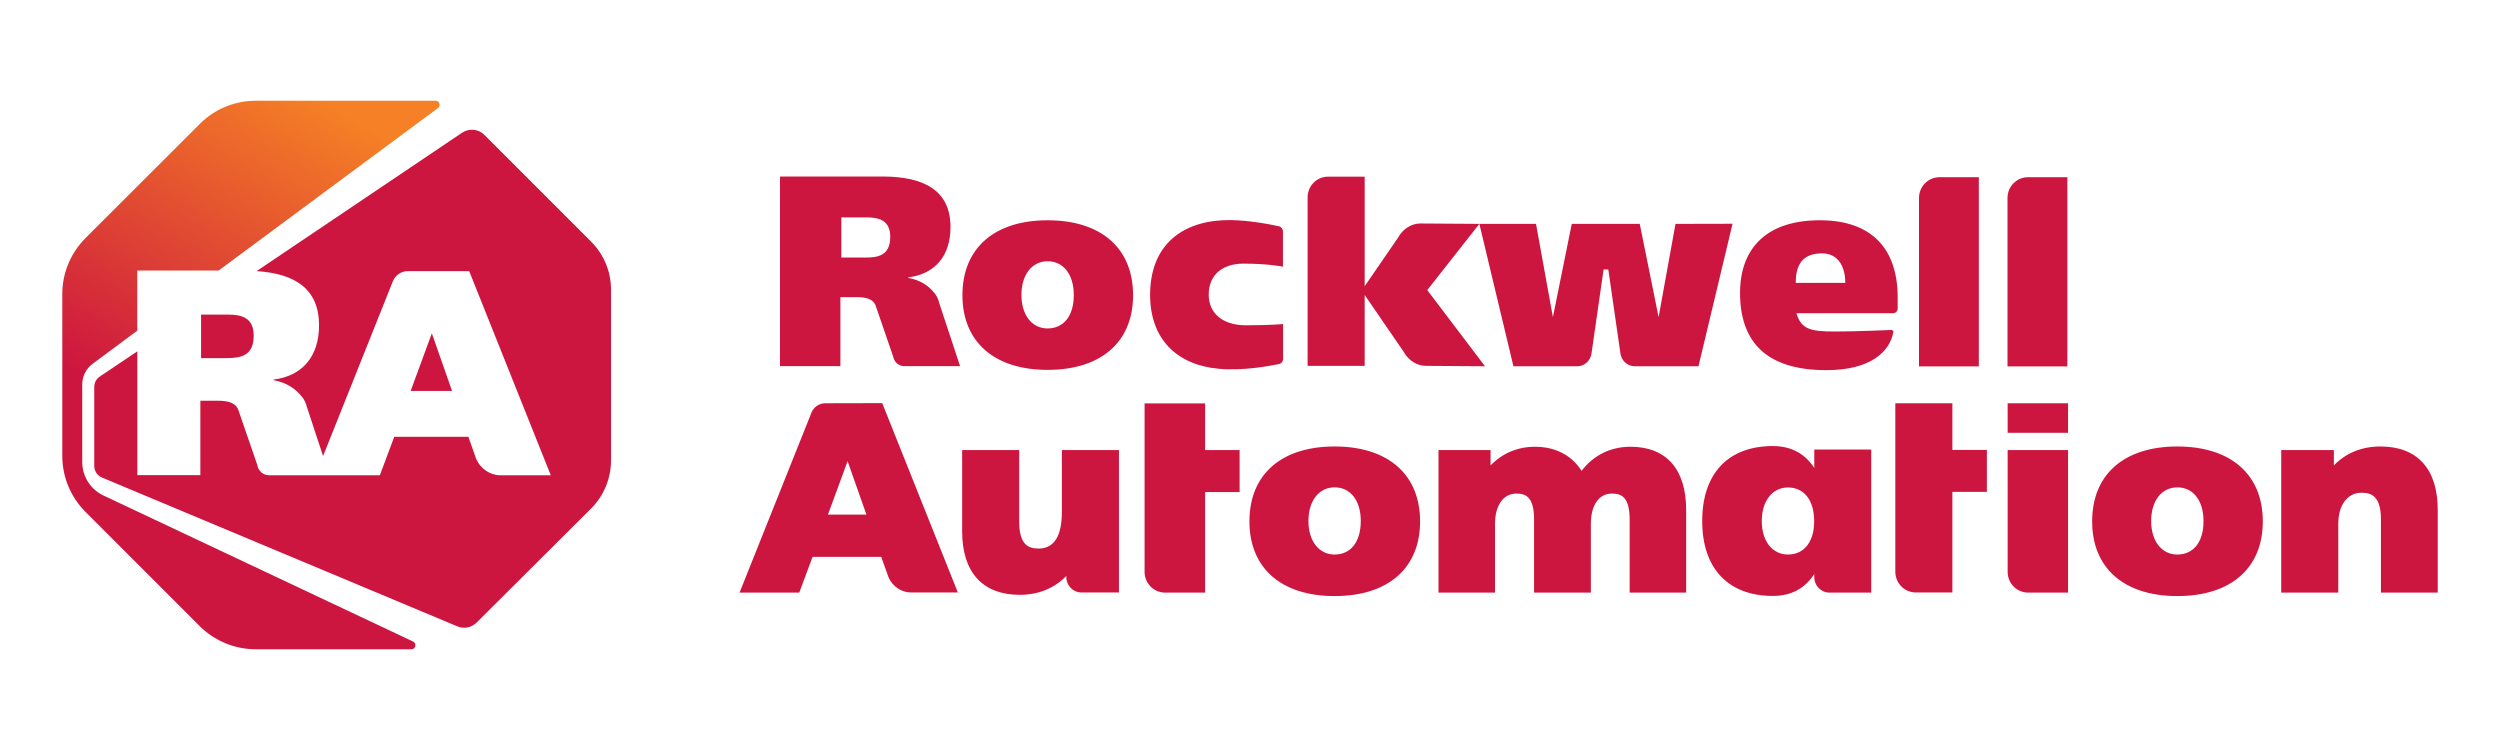 <svg     viewBox="0 0 100 30" fill="none" xmlns="http://www.w3.org/2000/svg">
<path d="M53.384 17.859C51.251 17.859 49.977 18.978 49.977 20.856C49.977 22.724 51.251 23.843 53.384 23.843C55.523 23.843 56.803 22.729 56.803 20.856C56.803 18.978 55.523 17.859 53.384 17.859ZM53.384 22.181C52.758 22.181 52.337 21.643 52.337 20.84C52.337 20.031 52.758 19.494 53.384 19.494C54.022 19.494 54.431 20.025 54.431 20.84C54.431 21.671 54.033 22.181 53.384 22.181ZM80.306 22.873C80.306 23.333 80.672 23.704 81.126 23.704H82.722V18.003H80.306V22.873ZM80.306 16.13H82.722V17.311H80.306V16.13ZM87.093 17.859C84.96 17.859 83.686 18.978 83.686 20.856C83.686 22.724 84.96 23.843 87.093 23.843C89.232 23.843 90.512 22.729 90.512 20.856C90.512 18.978 89.232 17.859 87.093 17.859ZM87.093 22.181C86.467 22.181 86.046 21.643 86.046 20.84C86.046 20.031 86.467 19.494 87.093 19.494C87.73 19.494 88.14 20.025 88.14 20.84C88.146 21.671 87.741 22.181 87.093 22.181ZM41.904 8.811C39.771 8.811 38.497 9.93 38.497 11.809C38.497 13.676 39.771 14.795 41.904 14.795C44.043 14.795 45.323 13.681 45.323 11.809C45.323 9.93 44.048 8.811 41.904 8.811ZM41.904 13.138C41.278 13.138 40.857 12.601 40.857 11.798C40.857 10.989 41.278 10.451 41.904 10.451C42.541 10.451 42.951 10.983 42.951 11.798C42.957 12.623 42.553 13.138 41.904 13.138ZM75.668 13.199C75.408 13.205 74.328 13.26 73.375 13.26C72.394 13.26 72.05 13.161 71.857 12.529H75.724C75.824 12.529 75.907 12.446 75.907 12.346V11.903C75.907 9.942 74.865 8.839 72.871 8.811C70.643 8.784 69.602 9.953 69.602 11.714C69.602 13.648 70.621 14.806 73.053 14.806C74.793 14.806 75.58 14.097 75.735 13.283C75.735 13.249 75.702 13.199 75.668 13.199ZM72.882 10.135C73.524 10.135 73.812 10.662 73.812 11.316H71.829C71.829 10.656 72.05 10.135 72.882 10.135ZM79.153 7.088H77.58C77.126 7.088 76.76 7.459 76.76 7.919V14.656H79.153V7.088ZM48.752 14.751C49.694 14.839 50.753 14.646 51.157 14.562C51.257 14.54 51.323 14.457 51.323 14.352V12.961C51.323 12.961 50.88 13.011 49.827 13.011C48.919 13.011 48.348 12.54 48.348 11.781C48.348 11.016 48.88 10.545 49.739 10.545C50.73 10.545 51.318 10.667 51.318 10.667V9.26C51.318 9.16 51.251 9.072 51.151 9.049C50.753 8.961 49.705 8.761 48.88 8.811C47.107 8.917 46.004 9.953 46.004 11.792C46.004 13.537 47.046 14.596 48.752 14.751ZM72.571 17.981V18.718C72.228 18.191 71.701 17.842 70.915 17.842C69.109 17.842 68.089 18.962 68.089 20.829V20.851C68.089 22.718 69.109 23.837 70.915 23.837C71.707 23.837 72.228 23.488 72.571 22.962V23.089C72.571 23.427 72.843 23.704 73.175 23.704H74.849V17.981H72.571ZM71.519 22.181C70.892 22.181 70.471 21.643 70.471 20.84C70.471 20.042 70.892 19.499 71.519 19.499C72.167 19.499 72.566 20.014 72.566 20.84C72.571 21.665 72.167 22.181 71.519 22.181ZM67.02 8.955L66.344 12.684L65.59 8.955H62.87L62.116 12.684L61.44 8.955H59.174L56.814 8.939C56.459 8.939 56.116 9.155 55.927 9.498L54.587 11.449V7.066H53.124C52.67 7.066 52.304 7.437 52.304 7.897V14.634H54.587V11.798L56.149 14.075C56.337 14.418 56.681 14.634 57.036 14.634L59.401 14.651L57.091 11.604L59.174 8.955L60.537 14.651H63.086C63.368 14.651 63.607 14.446 63.657 14.158L64.144 10.778H64.332L64.82 14.158C64.87 14.441 65.108 14.651 65.391 14.651H67.939L69.302 8.95L67.02 8.955ZM42.475 20.469C42.475 21.444 42.165 21.942 41.544 21.942C41.162 21.942 40.768 21.815 40.768 20.873V18.003H38.486V21.255C38.486 22.895 39.306 23.793 40.791 23.793C41.539 23.793 42.181 23.527 42.652 23.039V23.084C42.652 23.422 42.924 23.699 43.256 23.699H44.758V18.003H42.475V20.469ZM65.219 17.87C64.427 17.87 63.74 18.208 63.263 18.834C62.87 18.214 62.221 17.87 61.396 17.87C60.703 17.87 60.083 18.136 59.623 18.618V18.003H57.54V23.704H59.8V20.956C59.8 20.219 60.133 19.743 60.654 19.743C61.025 19.743 61.363 19.87 61.363 20.779V23.704H63.634V20.956C63.634 20.208 63.956 19.743 64.477 19.743C64.848 19.743 65.186 19.87 65.186 20.779V23.704H67.446V20.397C67.446 18.768 66.654 17.87 65.219 17.87ZM95.216 17.859C94.468 17.859 93.825 18.125 93.354 18.618V18.003H91.249V23.704H93.531V20.956C93.531 20.203 93.897 19.709 94.462 19.709C94.844 19.709 95.238 19.837 95.238 20.779V23.704H97.509V20.397C97.509 18.757 96.695 17.859 95.216 17.859ZM78.095 16.13H75.813V22.868C75.813 23.328 76.178 23.699 76.633 23.699H78.095V19.676H79.475V17.997H78.095V16.13ZM82.694 7.088H81.12C80.666 7.088 80.3 7.459 80.3 7.919V14.656H82.694V7.088ZM33.012 16.13C32.768 16.13 32.546 16.28 32.458 16.507L29.582 23.704H31.97L32.502 22.275H35.25L35.544 23.1C35.704 23.46 36.059 23.699 36.441 23.699H38.314L35.289 16.125L33.012 16.13ZM33.117 20.585L33.904 18.446L34.657 20.585H33.117ZM48.204 16.136H45.783V22.873C45.783 23.333 46.148 23.704 46.603 23.704H48.204V19.682H49.584V18.003H48.204V16.136ZM37.394 11.742C37.151 11.432 36.824 11.205 36.33 11.116V11.094C37.389 10.966 38.02 10.246 38.02 9.083C38.02 7.626 36.979 7.06 35.289 7.06H31.2V14.646H33.616V11.886H34.28C34.613 11.886 34.951 11.942 35.045 12.28L35.727 14.263C35.765 14.485 35.954 14.646 36.17 14.646H38.403L37.566 12.113C37.538 11.975 37.477 11.853 37.394 11.742ZM34.607 10.302H33.654V8.695H34.646C35.139 8.695 35.61 8.795 35.61 9.476C35.605 10.235 35.111 10.302 34.607 10.302Z" fill="#CD163F"/>
<path d="M8.736 10.828L17.518 4.323C17.646 4.229 17.579 4.03 17.424 4.03H10.221C9.39 4.03 8.587 4.362 8 4.949L3.412 9.531C2.825 10.124 2.492 10.922 2.492 11.759V18.241C2.492 19.078 2.825 19.876 3.412 20.468L7.994 25.051C8.587 25.638 9.39 25.97 10.221 25.97H16.454C16.626 25.97 16.682 25.738 16.521 25.66L4.138 19.82C3.622 19.576 3.29 19.056 3.29 18.485V15.377C3.29 15.05 3.445 14.745 3.706 14.551L5.49 13.227V10.822H8.736V10.828Z" fill="url(#paint0_linear_12138_142735)"/>
<path d="M17.274 13.332L16.426 15.637H18.082L17.274 13.332ZM10.148 13.427C10.148 12.69 9.644 12.584 9.112 12.584H8.043V14.324H9.074C9.616 14.319 10.148 14.246 10.148 13.427Z" fill="#CD163F"/>
<path d="M23.638 9.659L19.372 5.393C19.134 5.154 18.757 5.121 18.474 5.315L10.263 10.845C11.82 10.944 12.762 11.57 12.762 13.011C12.762 14.263 12.086 15.044 10.939 15.183V15.205C11.471 15.305 11.825 15.549 12.086 15.881C12.18 15.997 12.241 16.136 12.274 16.274L12.923 18.241L15.715 11.249C15.815 11.005 16.053 10.845 16.313 10.845H18.768L22.031 19.011H20.015C19.605 19.011 19.222 18.751 19.05 18.363L18.735 17.471H15.77L15.194 19.011H10.767C10.529 19.011 10.33 18.84 10.291 18.596L9.554 16.457C9.454 16.091 9.088 16.03 8.728 16.03H8.014V19.006H5.493V14.053L3.986 15.066C3.847 15.161 3.77 15.316 3.77 15.482V18.635C3.77 18.84 3.891 19.023 4.074 19.1L18.286 25.051C18.552 25.167 18.857 25.106 19.061 24.907L23.638 20.347C24.153 19.837 24.441 19.139 24.441 18.413V11.587C24.441 10.861 24.153 10.169 23.638 9.659Z" fill="#CD163F"/>
<defs>
<linearGradient id="paint0_linear_12138_142735" x1="6.227" y1="24.15" x2="17.749" y2="4.194" gradientUnits="userSpaceOnUse">
<stop offset="0.28" stop-color="#CD163F"/>
<stop offset="0.9" stop-color="#F58025"/>
</linearGradient>
</defs>
</svg>
